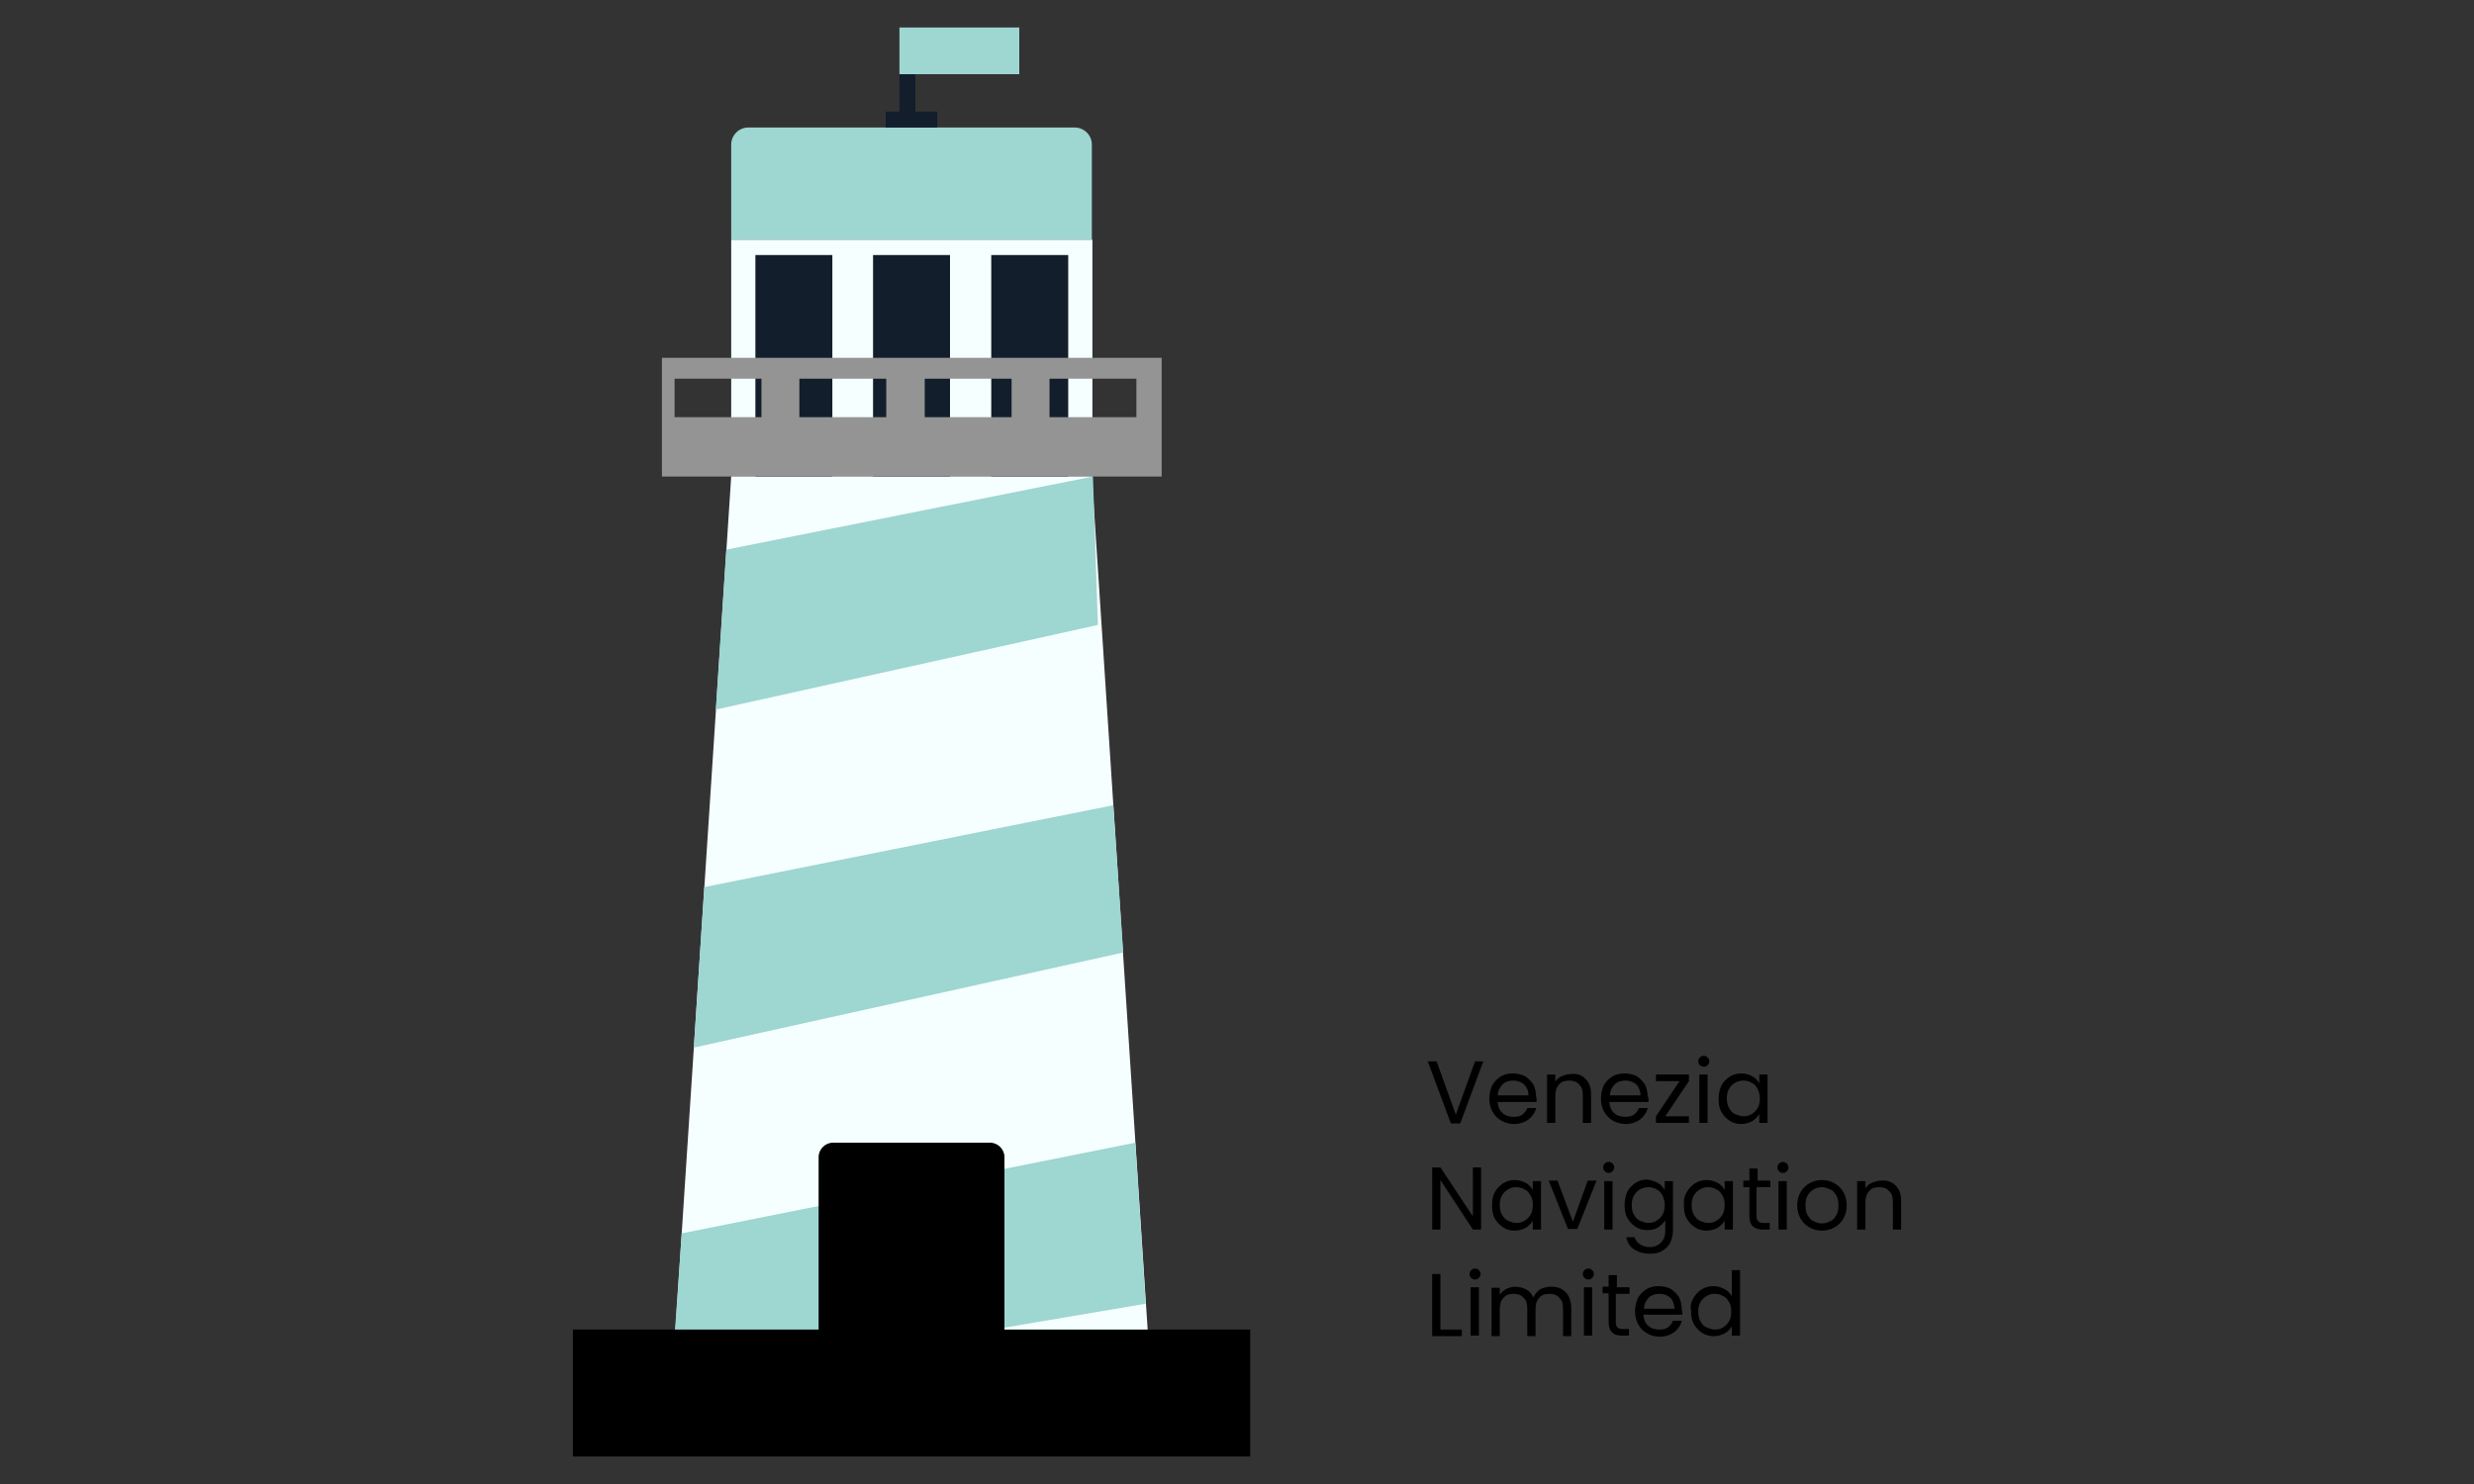 <?xml version="1.0" encoding="utf-8"?>
<!-- Generator: Adobe Illustrator 25.4.1, SVG Export Plug-In . SVG Version: 6.00 Build 0)  -->
<svg version="1.1" id="katman_1" xmlns="http://www.w3.org/2000/svg" xmlns:xlink="http://www.w3.org/1999/xlink" x="0px" y="0px"
	 viewBox="0 0 450 270" style="enable-background:new 0 0 450 270;" xml:space="preserve">
<rect x="0" y="0" width="450" height="270" fill="#333333" stroke="none"/>
<style type="text/css">
	.st0{fill:#F6FFFF;}
	.st1{fill:#9ED6D1;}
	.st2{fill:#121E2B;}
	.st3{fill:#949495;}
</style>
<g>
	<g>
		<polygon class="st0" points="209.5,253.4 122.1,253.4 133,86.7 198.6,86.7 		"/>
		<rect x="133" y="43.6" class="st0" width="65.7" height="43.1"/>
		<path class="st1" d="M198.6,43.6H133V26.3c0-1.7,1.4-3.1,3.1-3.1h59.4c1.7,0,3.1,1.4,3.1,3.1V43.6z"/>
		<g>
			<rect x="137.4" y="46.4" class="st2" width="14" height="40.3"/>
			<rect x="158.8" y="46.4" class="st2" width="14" height="40.3"/>
			<rect x="180.3" y="46.4" class="st2" width="14" height="40.3"/>
		</g>
		<polygon class="st2" points="166.5,20.3 166.5,12.7 163.6,12.7 163.6,20.3 161.1,20.3 161.1,23.2 163.6,23.2 168.1,23.2 
			170.5,23.2 170.5,20.3 		"/>
		<rect x="163.6" y="5" class="st1" width="21.8" height="8.5"/>
		<path class="st3" d="M120.4,65.1v21.6h90.9V65.1H120.4z M138.5,75.9h-15.8v-7h15.8V75.9z M161.2,75.9h-15.8v-7h15.8V75.9z
			 M184,75.9h-15.8v-7H184V75.9z M206.7,75.9h-15.8v-7h15.8V75.9z"/>
		<polygon class="st1" points="198.8,86.7 132.1,100 130.2,129.1 199.7,113.7 		"/>
		<polygon class="st1" points="202.5,146.5 128.1,161.4 126.2,190.6 204.3,173.3 		"/>
		<polygon class="st1" points="206.5,207.9 124,224.4 122.1,251.8 208.4,237.2 		"/>
		<path d="M182.7,249.1h-33.8v-38.6c0-1.4,1.2-2.6,2.6-2.6h28.6c1.4,0,2.6,1.2,2.6,2.6V249.1z"/>
		<rect x="104.2" y="241.9" width="123.2" height="23.1"/>
	</g>
	<g>
		<path d="M269.8,193.1l-4.2,11.3h-1.7l-4.2-11.3h1.6l3.5,9.7l3.5-9.7H269.8z"/>
		<path d="M279.5,200.5h-7.1c0.1,0.9,0.4,1.6,0.9,2c0.5,0.5,1.2,0.7,2,0.7c0.6,0,1.2-0.1,1.6-0.4c0.4-0.3,0.7-0.7,0.9-1.2h1.6
			c-0.2,0.9-0.7,1.5-1.4,2.1c-0.7,0.5-1.6,0.8-2.6,0.8c-0.8,0-1.6-0.2-2.3-0.6c-0.7-0.4-1.2-0.9-1.6-1.6c-0.4-0.7-0.6-1.5-0.6-2.4
			s0.2-1.7,0.5-2.4c0.4-0.7,0.9-1.2,1.5-1.6s1.4-0.6,2.3-0.6c0.8,0,1.6,0.2,2.2,0.5c0.6,0.4,1.1,0.9,1.5,1.5
			c0.3,0.6,0.5,1.4,0.5,2.2C279.5,199.8,279.5,200.1,279.5,200.5z M277.6,197.8c-0.2-0.4-0.6-0.7-1-0.9c-0.4-0.2-0.9-0.3-1.4-0.3
			c-0.7,0-1.4,0.2-1.9,0.7c-0.5,0.5-0.8,1.1-0.9,2h5.6C278,198.7,277.9,198.2,277.6,197.8z"/>
		<path d="M288.4,196.3c0.7,0.7,1,1.6,1,2.8v5.2h-1.5v-5c0-0.9-0.2-1.6-0.7-2c-0.4-0.5-1-0.7-1.8-0.7c-0.8,0-1.4,0.2-1.8,0.7
			c-0.5,0.5-0.7,1.2-0.7,2.1v4.9h-1.5v-8.8h1.5v1.3c0.3-0.5,0.7-0.8,1.2-1c0.5-0.2,1.1-0.4,1.7-0.4
			C286.9,195.3,287.7,195.6,288.4,196.3z"/>
		<path d="M299.8,200.5h-7.1c0.1,0.9,0.4,1.6,0.9,2c0.5,0.5,1.2,0.7,2,0.7c0.6,0,1.2-0.1,1.6-0.4c0.4-0.3,0.7-0.7,0.9-1.2h1.6
			c-0.2,0.9-0.7,1.5-1.4,2.1c-0.7,0.5-1.6,0.8-2.6,0.8c-0.8,0-1.6-0.2-2.3-0.6c-0.7-0.4-1.2-0.9-1.6-1.6c-0.4-0.7-0.6-1.5-0.6-2.4
			s0.2-1.7,0.5-2.4c0.4-0.7,0.9-1.2,1.5-1.6s1.4-0.6,2.3-0.6c0.8,0,1.6,0.2,2.2,0.5c0.6,0.4,1.1,0.9,1.5,1.5
			c0.3,0.6,0.5,1.4,0.5,2.2C299.9,199.8,299.9,200.1,299.8,200.5z M298,197.8c-0.2-0.4-0.6-0.7-1-0.9c-0.4-0.2-0.9-0.3-1.4-0.3
			c-0.7,0-1.4,0.2-1.9,0.7c-0.5,0.5-0.8,1.1-0.9,2h5.6C298.4,198.7,298.2,198.2,298,197.8z"/>
		<path d="M302.9,203.1h4.3v1.2h-6v-1.2l4.3-6.4h-4.3v-1.2h6v1.2L302.9,203.1z"/>
		<path d="M309.2,193.8c-0.2-0.2-0.3-0.4-0.3-0.7c0-0.3,0.1-0.5,0.3-0.7c0.2-0.2,0.4-0.3,0.7-0.3c0.3,0,0.5,0.1,0.7,0.3
			c0.2,0.2,0.3,0.4,0.3,0.7c0,0.3-0.1,0.5-0.3,0.7c-0.2,0.2-0.4,0.3-0.7,0.3C309.6,194,309.4,194,309.2,193.8z M310.6,195.5v8.8
			h-1.5v-8.8H310.6z"/>
		<path d="M313.1,197.5c0.4-0.7,0.9-1.2,1.5-1.6c0.6-0.4,1.4-0.6,2.1-0.6c0.8,0,1.4,0.2,2,0.5c0.6,0.3,1,0.8,1.3,1.3v-1.6h1.5v8.8
			h-1.5v-1.6c-0.3,0.5-0.7,0.9-1.3,1.3c-0.6,0.3-1.2,0.5-2,0.5c-0.8,0-1.5-0.2-2.1-0.6c-0.6-0.4-1.1-0.9-1.5-1.6
			c-0.4-0.7-0.5-1.5-0.5-2.4C312.6,199,312.8,198.2,313.1,197.5z M319.7,198.1c-0.3-0.5-0.6-0.9-1.1-1.1c-0.5-0.3-1-0.4-1.5-0.4
			s-1,0.1-1.5,0.4c-0.5,0.3-0.8,0.6-1.1,1.1c-0.3,0.5-0.4,1.1-0.4,1.7c0,0.7,0.1,1.3,0.4,1.8c0.3,0.5,0.6,0.9,1.1,1.1s1,0.4,1.5,0.4
			s1.1-0.1,1.5-0.4c0.5-0.3,0.8-0.6,1.1-1.1c0.3-0.5,0.4-1.1,0.4-1.8S319.9,198.6,319.7,198.1z"/>
		<path d="M269.4,223.7h-1.5l-5.9-9v9h-1.5v-11.3h1.5l5.9,8.9v-8.9h1.5V223.7z"/>
		<path d="M271.9,216.9c0.4-0.7,0.9-1.2,1.5-1.6c0.6-0.4,1.4-0.6,2.1-0.6c0.8,0,1.4,0.2,2,0.5c0.6,0.3,1,0.8,1.3,1.3v-1.6h1.5v8.8
			h-1.5v-1.6c-0.3,0.5-0.7,0.9-1.3,1.3c-0.6,0.3-1.2,0.5-2,0.5c-0.8,0-1.5-0.2-2.1-0.6c-0.6-0.4-1.1-0.9-1.5-1.6
			c-0.4-0.7-0.5-1.5-0.5-2.4C271.4,218.3,271.5,217.6,271.9,216.9z M278.4,217.5c-0.3-0.5-0.6-0.9-1.1-1.1c-0.5-0.3-1-0.4-1.5-0.4
			s-1,0.1-1.5,0.4c-0.5,0.3-0.8,0.6-1.1,1.1c-0.3,0.5-0.4,1.1-0.4,1.7c0,0.7,0.1,1.3,0.4,1.8c0.3,0.5,0.6,0.9,1.1,1.1s1,0.4,1.5,0.4
			s1.1-0.1,1.5-0.4c0.5-0.3,0.8-0.6,1.1-1.1c0.3-0.5,0.4-1.1,0.4-1.8S278.7,218,278.4,217.5z"/>
		<path d="M286.1,222.3l2.7-7.5h1.6l-3.5,8.8h-1.7l-3.5-8.8h1.6L286.1,222.3z"/>
		<path d="M291.9,213.1c-0.2-0.2-0.3-0.4-0.3-0.7c0-0.3,0.1-0.5,0.3-0.7c0.2-0.2,0.4-0.3,0.7-0.3c0.3,0,0.5,0.1,0.7,0.3
			c0.2,0.2,0.3,0.4,0.3,0.7c0,0.3-0.1,0.5-0.3,0.7c-0.2,0.2-0.4,0.3-0.7,0.3C292.3,213.4,292.1,213.3,291.9,213.1z M293.3,214.9v8.8
			h-1.5v-8.8H293.3z"/>
		<path d="M301.5,215.2c0.6,0.3,1,0.8,1.3,1.3v-1.6h1.5v9c0,0.8-0.2,1.5-0.5,2.2c-0.3,0.6-0.8,1.1-1.5,1.5c-0.6,0.4-1.4,0.5-2.2,0.5
			c-1.2,0-2.1-0.3-2.9-0.8c-0.8-0.5-1.2-1.3-1.4-2.2h1.5c0.2,0.5,0.5,1,1,1.3s1.1,0.5,1.8,0.5c0.8,0,1.5-0.3,2-0.8
			c0.5-0.5,0.8-1.2,0.8-2.1V222c-0.3,0.5-0.7,0.9-1.3,1.3s-1.2,0.5-2,0.5c-0.8,0-1.5-0.2-2.1-0.6c-0.6-0.4-1.1-0.9-1.5-1.6
			c-0.4-0.7-0.5-1.5-0.5-2.4c0-0.9,0.2-1.7,0.5-2.4c0.4-0.7,0.9-1.2,1.5-1.6c0.6-0.4,1.4-0.6,2.1-0.6
			C300.3,214.7,300.9,214.9,301.5,215.2z M302.4,217.5c-0.3-0.5-0.6-0.9-1.1-1.1c-0.5-0.3-1-0.4-1.5-0.4s-1,0.1-1.5,0.4
			c-0.5,0.3-0.8,0.6-1.1,1.1c-0.3,0.5-0.4,1.1-0.4,1.7c0,0.7,0.1,1.3,0.4,1.8c0.3,0.5,0.6,0.9,1.1,1.1s1,0.4,1.5,0.4
			s1.1-0.1,1.5-0.4c0.5-0.3,0.8-0.6,1.1-1.1c0.3-0.5,0.4-1.1,0.4-1.8S302.6,218,302.4,217.5z"/>
		<path d="M306.8,216.9c0.4-0.7,0.9-1.2,1.5-1.6c0.6-0.4,1.4-0.6,2.1-0.6c0.8,0,1.4,0.2,2,0.5c0.6,0.3,1,0.8,1.3,1.3v-1.6h1.5v8.8
			h-1.5v-1.6c-0.3,0.5-0.7,0.9-1.3,1.3c-0.6,0.3-1.2,0.5-2,0.5c-0.8,0-1.5-0.2-2.1-0.6c-0.6-0.4-1.1-0.9-1.5-1.6
			c-0.4-0.7-0.5-1.5-0.5-2.4C306.2,218.3,306.4,217.6,306.8,216.9z M313.3,217.5c-0.3-0.5-0.6-0.9-1.1-1.1c-0.5-0.3-1-0.4-1.5-0.4
			s-1,0.1-1.5,0.4c-0.5,0.3-0.8,0.6-1.1,1.1c-0.3,0.5-0.4,1.1-0.4,1.7c0,0.7,0.1,1.3,0.4,1.8c0.3,0.5,0.6,0.9,1.1,1.1s1,0.4,1.5,0.4
			s1.1-0.1,1.5-0.4c0.5-0.3,0.8-0.6,1.1-1.1c0.3-0.5,0.4-1.1,0.4-1.8S313.6,218,313.3,217.5z"/>
		<path d="M319.5,216.1v5.2c0,0.4,0.1,0.7,0.3,0.9c0.2,0.2,0.5,0.3,1,0.3h1.1v1.2h-1.3c-0.8,0-1.4-0.2-1.8-0.6
			c-0.4-0.4-0.6-1-0.6-1.9v-5.2h-1.1v-1.2h1.1v-2.2h1.5v2.2h2.3v1.2H319.5z"/>
		<path d="M323.6,213.1c-0.2-0.2-0.3-0.4-0.3-0.7c0-0.3,0.1-0.5,0.3-0.7c0.2-0.2,0.4-0.3,0.7-0.3c0.3,0,0.5,0.1,0.7,0.3
			c0.2,0.2,0.3,0.4,0.3,0.7c0,0.3-0.1,0.5-0.3,0.7c-0.2,0.2-0.4,0.3-0.7,0.3C324,213.4,323.8,213.3,323.6,213.1z M325,214.9v8.8
			h-1.5v-8.8H325z"/>
		<path d="M329.1,223.3c-0.7-0.4-1.2-0.9-1.6-1.6c-0.4-0.7-0.6-1.5-0.6-2.4c0-0.9,0.2-1.7,0.6-2.4s0.9-1.2,1.6-1.6
			c0.7-0.4,1.4-0.6,2.3-0.6s1.6,0.2,2.3,0.6s1.2,0.9,1.6,1.6c0.4,0.7,0.6,1.5,0.6,2.4s-0.2,1.7-0.6,2.4c-0.4,0.7-0.9,1.2-1.6,1.6
			c-0.7,0.4-1.5,0.6-2.3,0.6C330.5,223.9,329.8,223.7,329.1,223.3z M332.9,222.2c0.5-0.2,0.8-0.6,1.1-1.1c0.3-0.5,0.4-1.1,0.4-1.8
			c0-0.7-0.1-1.3-0.4-1.8s-0.6-0.9-1.1-1.1s-0.9-0.4-1.5-0.4c-0.5,0-1,0.1-1.5,0.4c-0.4,0.2-0.8,0.6-1.1,1.1
			c-0.3,0.5-0.4,1.1-0.4,1.8c0,0.7,0.1,1.3,0.4,1.8s0.6,0.9,1.1,1.1s0.9,0.4,1.5,0.4S332.4,222.4,332.9,222.2z"/>
		<path d="M344.8,215.7c0.7,0.7,1,1.6,1,2.8v5.2h-1.5v-5c0-0.9-0.2-1.6-0.7-2c-0.4-0.5-1-0.7-1.8-0.7c-0.8,0-1.4,0.2-1.8,0.7
			c-0.5,0.5-0.7,1.2-0.7,2.1v4.9h-1.5v-8.8h1.5v1.3c0.3-0.5,0.7-0.8,1.2-1c0.5-0.2,1.1-0.4,1.7-0.4
			C343.2,214.7,344.1,215,344.8,215.7z"/>
		<path d="M262,241.9h3.9v1.2h-5.4v-11.3h1.5V241.9z"/>
		<path d="M267.6,232.5c-0.2-0.2-0.3-0.4-0.3-0.7c0-0.3,0.1-0.5,0.3-0.7c0.2-0.2,0.4-0.3,0.7-0.3c0.3,0,0.5,0.1,0.7,0.3
			c0.2,0.2,0.3,0.4,0.3,0.7c0,0.3-0.1,0.5-0.3,0.7c-0.2,0.2-0.4,0.3-0.7,0.3C268,232.8,267.8,232.7,267.6,232.5z M269,234.2v8.8
			h-1.5v-8.8H269z"/>
		<path d="M284,234.5c0.5,0.3,1,0.7,1.3,1.3c0.3,0.6,0.5,1.3,0.5,2.1v5.2h-1.5v-5c0-0.9-0.2-1.6-0.7-2c-0.4-0.5-1-0.7-1.8-0.7
			c-0.8,0-1.4,0.2-1.8,0.7c-0.5,0.5-0.7,1.2-0.7,2.1v4.9h-1.5v-5c0-0.9-0.2-1.6-0.7-2c-0.4-0.5-1-0.7-1.8-0.7
			c-0.8,0-1.4,0.2-1.8,0.7c-0.5,0.5-0.7,1.2-0.7,2.1v4.9h-1.5v-8.8h1.5v1.3c0.3-0.5,0.7-0.8,1.2-1.1c0.5-0.2,1-0.4,1.6-0.4
			c0.7,0,1.4,0.2,2,0.5s1,0.8,1.3,1.5c0.2-0.6,0.7-1.1,1.2-1.5c0.6-0.3,1.2-0.5,1.9-0.5C282.8,234.1,283.4,234.2,284,234.5z"/>
		<path d="M288.2,232.5c-0.2-0.2-0.3-0.4-0.3-0.7c0-0.3,0.1-0.5,0.3-0.7c0.2-0.2,0.4-0.3,0.7-0.3c0.3,0,0.5,0.1,0.7,0.3
			c0.2,0.2,0.3,0.4,0.3,0.7c0,0.3-0.1,0.5-0.3,0.7c-0.2,0.2-0.4,0.3-0.7,0.3C288.6,232.8,288.4,232.7,288.2,232.5z M289.6,234.2v8.8
			h-1.5v-8.8H289.6z"/>
		<path d="M293.9,235.4v5.2c0,0.4,0.1,0.7,0.3,0.9c0.2,0.2,0.5,0.3,1,0.3h1.1v1.2h-1.3c-0.8,0-1.4-0.2-1.8-0.6
			c-0.4-0.4-0.6-1-0.6-1.9v-5.2h-1.1v-1.2h1.1V232h1.5v2.2h2.3v1.2H293.9z"/>
		<path d="M306,239.2h-7.1c0.1,0.9,0.4,1.6,0.9,2c0.5,0.5,1.2,0.7,2,0.7c0.6,0,1.2-0.1,1.6-0.4c0.4-0.3,0.7-0.7,0.9-1.2h1.6
			c-0.2,0.9-0.7,1.5-1.4,2.1c-0.7,0.5-1.6,0.8-2.6,0.8c-0.8,0-1.6-0.2-2.3-0.6c-0.7-0.4-1.2-0.9-1.6-1.6c-0.4-0.7-0.6-1.5-0.6-2.4
			s0.2-1.7,0.5-2.4c0.4-0.7,0.9-1.2,1.5-1.6s1.4-0.6,2.3-0.6c0.8,0,1.6,0.2,2.2,0.5c0.6,0.4,1.1,0.9,1.5,1.5
			c0.3,0.6,0.5,1.4,0.5,2.2C306,238.6,306,238.9,306,239.2z M304.2,236.6c-0.2-0.4-0.6-0.7-1-0.9c-0.4-0.2-0.9-0.3-1.4-0.3
			c-0.7,0-1.4,0.2-1.9,0.7c-0.5,0.5-0.8,1.1-0.9,2h5.6C304.5,237.4,304.4,237,304.2,236.6z"/>
		<path d="M308,236.2c0.4-0.7,0.9-1.2,1.5-1.6c0.6-0.4,1.4-0.6,2.2-0.6c0.7,0,1.3,0.2,1.9,0.5s1,0.7,1.4,1.3v-4.7h1.5v11.9h-1.5
			v-1.7c-0.3,0.5-0.7,1-1.3,1.3s-1.2,0.5-2,0.5c-0.8,0-1.5-0.2-2.1-0.6c-0.6-0.4-1.1-0.9-1.5-1.6c-0.4-0.7-0.5-1.5-0.5-2.4
			C307.4,237.7,307.6,236.9,308,236.2z M314.5,236.9c-0.3-0.5-0.6-0.9-1.1-1.1c-0.5-0.3-1-0.4-1.5-0.4s-1,0.1-1.5,0.4
			c-0.5,0.3-0.8,0.6-1.1,1.1c-0.3,0.5-0.4,1.1-0.4,1.7c0,0.7,0.1,1.3,0.4,1.8c0.3,0.5,0.6,0.9,1.1,1.1s1,0.4,1.5,0.4
			s1.1-0.1,1.5-0.4c0.5-0.3,0.8-0.6,1.1-1.1c0.3-0.5,0.4-1.1,0.4-1.8S314.8,237.4,314.5,236.9z"/>
	</g>
</g>
</svg>
